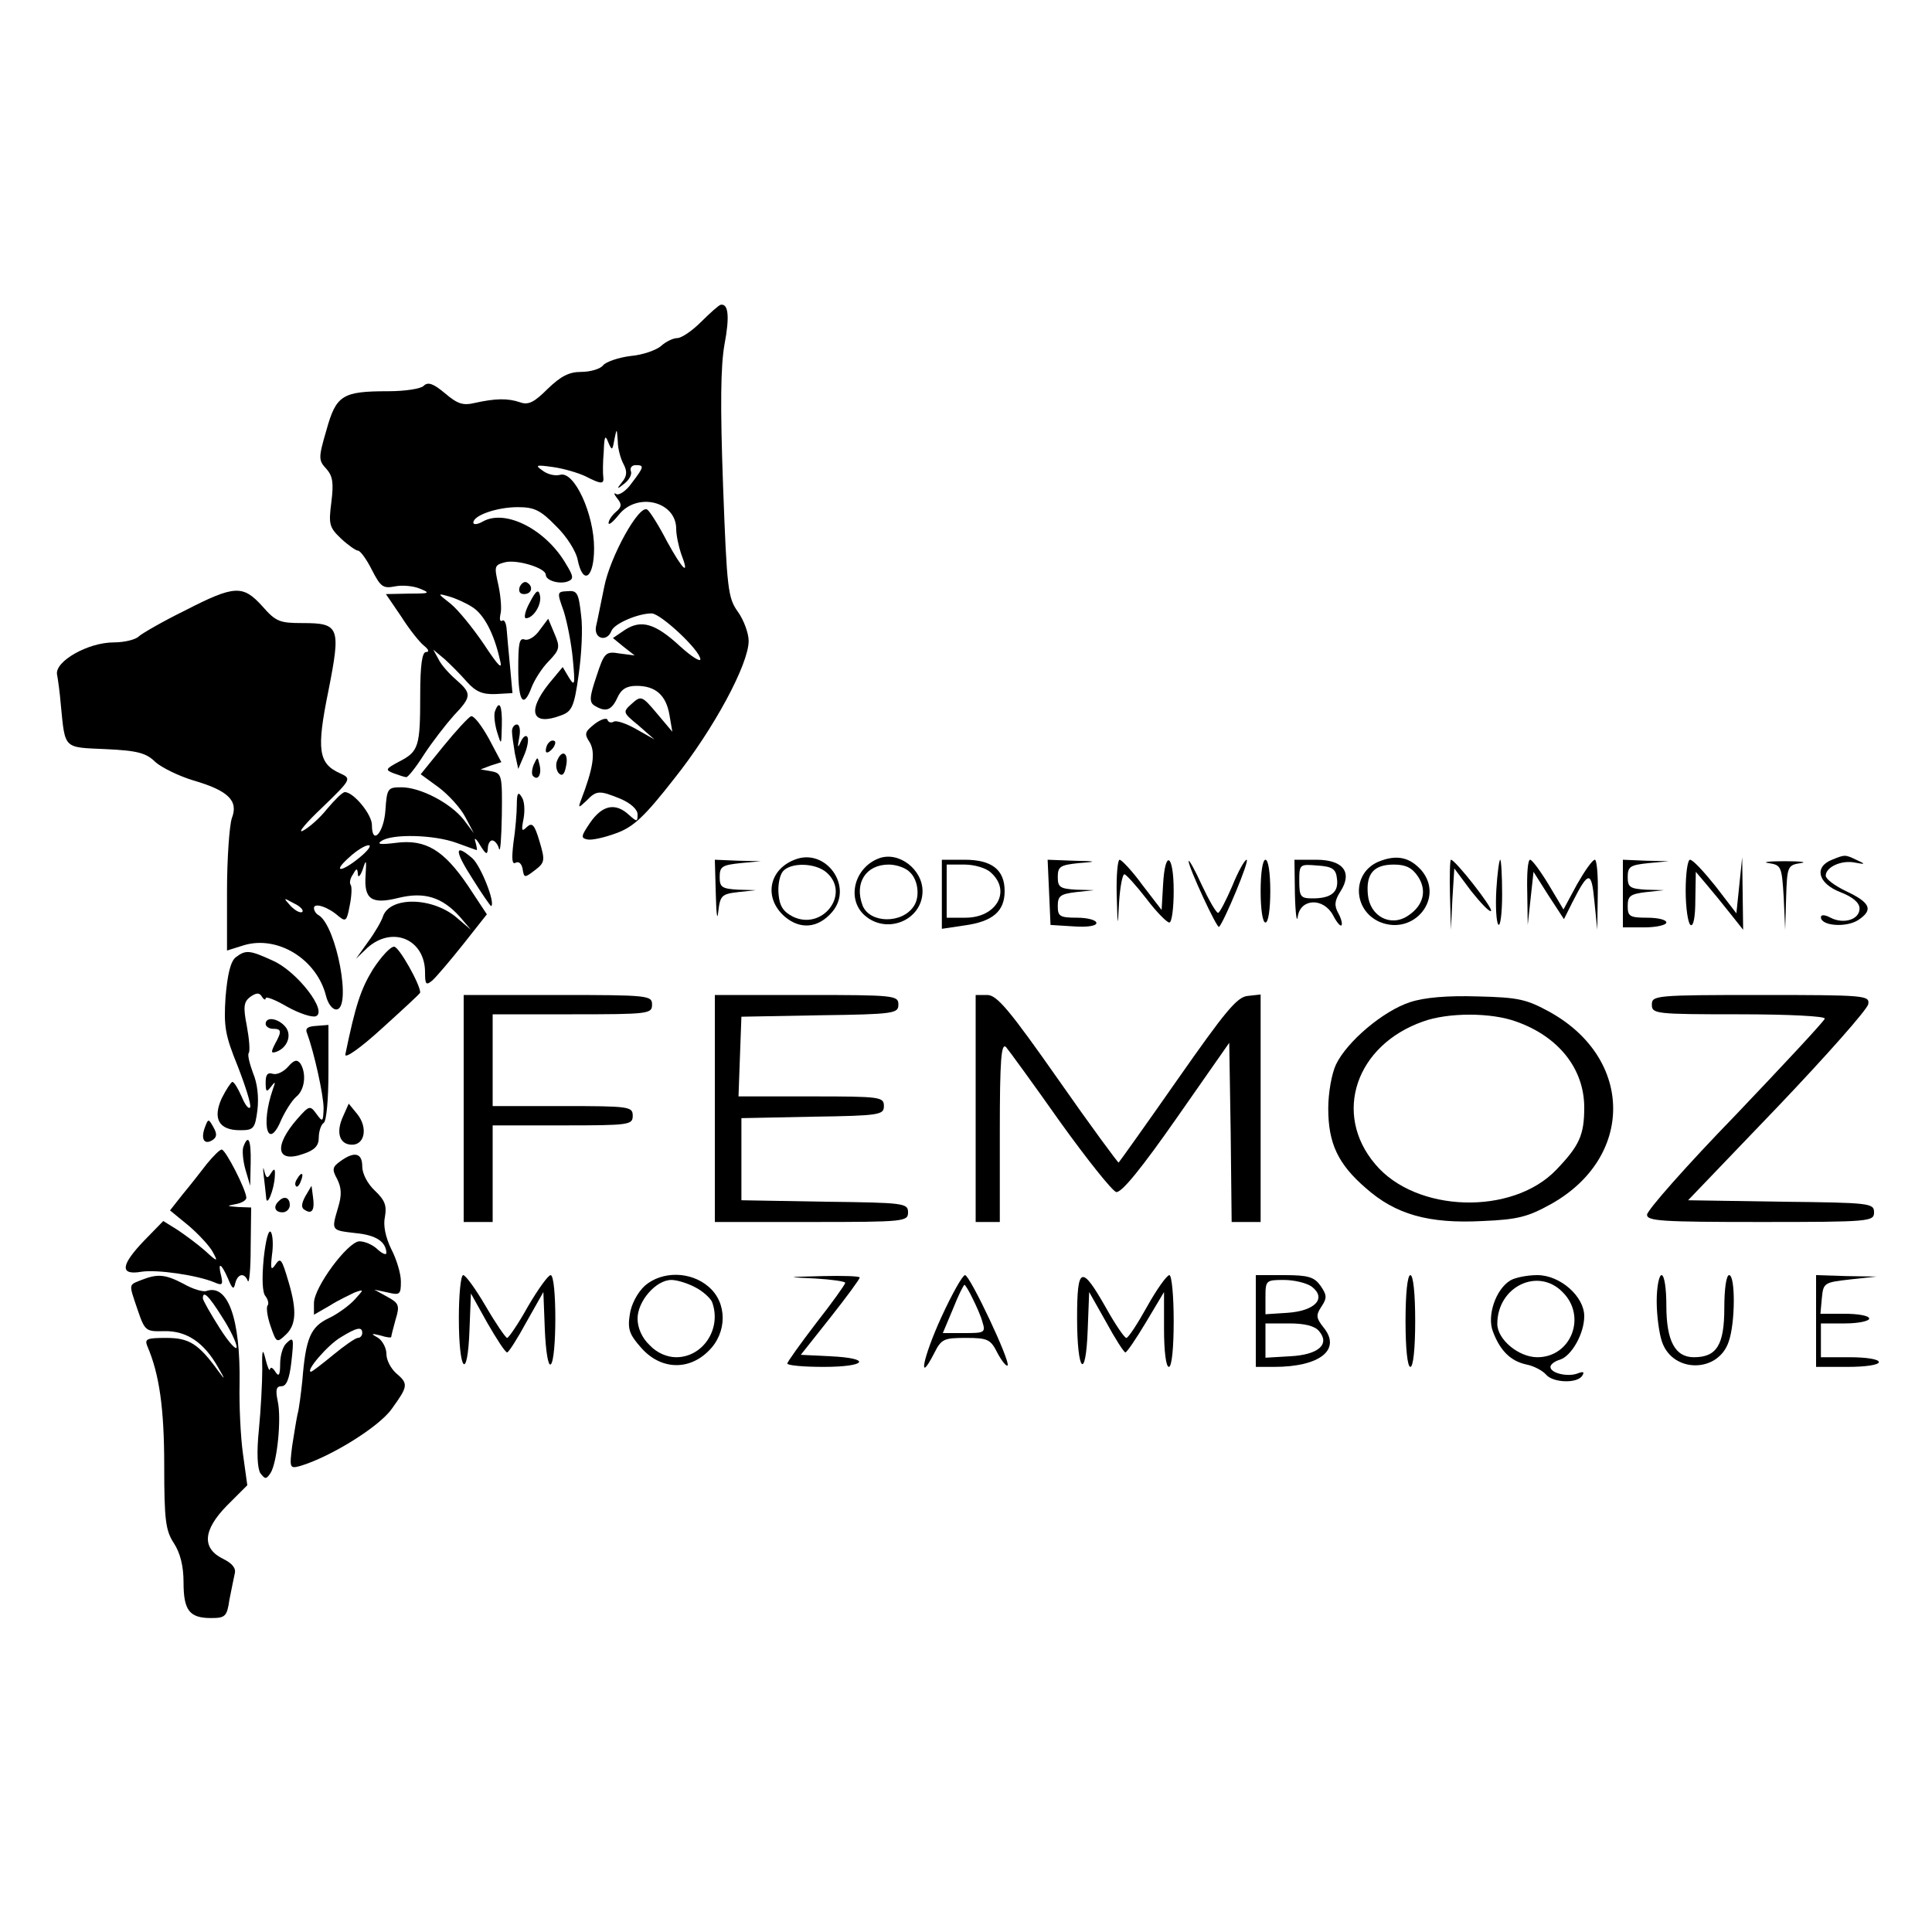 <?xml version="1.0" standalone="no"?>
<!DOCTYPE svg PUBLIC "-//W3C//DTD SVG 20010904//EN"
 "http://www.w3.org/TR/2001/REC-SVG-20010904/DTD/svg10.dtd">
<svg version="1.0" xmlns="http://www.w3.org/2000/svg"
 width="400pt" height="400pt" viewBox="0 0 400 400"
 preserveAspectRatio="xMidYMid meet">
<g transform="translate(0,400) scale(0.1,-0.1)"
fill="#000000" stroke="none">
<path d="M1452 3334 c-19 -19 -41 -34 -50 -34 -8 0 -23 -7 -33 -16 -10 -9 -39
-19 -63 -21 -25 -3 -51 -12 -57 -19 -6 -8 -27 -14 -46 -14 -25 0 -42 -9 -69
-35 -28 -28 -40 -34 -57 -28 -26 9 -52 8 -93 -1 -25 -6 -36 -3 -63 20 -24 20
-35 24 -44 15 -6 -6 -39 -11 -73 -11 -95 0 -108 -8 -128 -80 -17 -58 -17 -63
0 -81 13 -15 15 -29 10 -69 -6 -46 -4 -52 20 -75 15 -14 31 -25 35 -25 5 0 18
-18 29 -40 18 -35 23 -39 48 -34 15 3 38 1 52 -5 22 -9 19 -10 -23 -10 l-48
-1 32 -47 c17 -27 39 -54 47 -60 10 -8 11 -13 4 -13 -8 0 -12 -27 -12 -89 0
-107 -3 -117 -44 -138 -28 -15 -29 -17 -11 -24 11 -4 23 -8 26 -8 3 -1 20 20
37 47 17 26 45 62 61 80 38 40 38 46 5 75 -14 12 -31 31 -36 42 l-11 20 24
-20 c12 -11 33 -32 46 -47 18 -20 32 -26 59 -25 l35 2 -5 55 c-3 30 -6 65 -7
77 -1 13 -5 21 -9 18 -5 -3 -6 3 -4 13 3 9 1 36 -4 60 -9 40 -9 42 14 48 25 6
84 -12 84 -26 0 -12 28 -20 45 -14 13 5 13 10 -3 36 -41 71 -124 114 -171 89
-12 -7 -21 -8 -21 -3 0 15 49 32 92 32 34 0 47 -6 79 -39 22 -21 42 -53 45
-70 11 -54 34 -38 34 24 0 71 -41 160 -70 152 -11 -3 -27 1 -37 9 -16 11 -13
12 22 7 22 -3 52 -12 67 -19 33 -17 39 -17 37 -1 -1 6 -1 30 1 52 1 31 3 36 9
20 8 -19 9 -18 13 5 5 24 5 24 7 -3 0 -16 6 -37 12 -48 8 -15 7 -25 -3 -37
-12 -15 -11 -16 5 -3 10 8 16 19 13 26 -2 6 2 12 10 12 18 0 18 -3 -8 -37 -11
-16 -26 -26 -32 -23 -6 4 -5 0 2 -9 10 -12 9 -18 -3 -28 -8 -7 -15 -17 -15
-23 0 -5 9 2 21 17 38 48 119 28 119 -29 0 -13 5 -36 10 -51 19 -49 4 -35 -29
25 -17 33 -36 63 -41 66 -17 11 -77 -98 -89 -160 -7 -33 -14 -70 -17 -82 -5
-26 23 -33 32 -9 6 15 55 36 83 36 19 0 101 -77 101 -95 0 -6 -19 6 -42 27
-51 47 -80 56 -114 34 l-25 -17 22 -18 23 -18 -31 4 c-29 5 -32 2 -48 -47 -15
-44 -15 -54 -4 -61 23 -14 35 -10 47 16 8 18 19 25 40 25 39 0 61 -19 68 -60
l6 -35 -32 38 c-31 37 -33 37 -52 20 -19 -17 -19 -18 14 -45 l33 -29 -37 21
c-21 12 -42 19 -47 16 -5 -3 -11 -2 -13 3 -1 6 -14 2 -27 -8 -20 -16 -22 -20
-10 -38 12 -21 8 -52 -19 -122 -5 -14 -4 -14 12 1 21 22 27 22 71 4 21 -9 35
-22 35 -32 0 -16 -1 -16 -18 -1 -28 26 -55 20 -80 -16 -19 -28 -20 -32 -6 -35
9 -2 36 4 60 13 36 13 59 35 120 113 82 103 154 237 154 285 0 16 -10 43 -22
60 -21 29 -23 47 -31 262 -6 166 -5 247 3 292 11 58 8 85 -8 82 -4 -1 -22 -17
-40 -35z m-474 -591 c24 -15 45 -55 57 -109 6 -22 -2 -15 -33 32 -23 34 -54
72 -69 84 -28 22 -28 22 -3 15 14 -4 36 -14 48 -22z"/>
<path d="M1076 2785 c-3 -9 0 -15 9 -15 16 0 20 16 6 24 -5 3 -11 -1 -15 -9z"/>
<path d="M383 2736 c-45 -22 -88 -47 -95 -53 -6 -7 -30 -13 -52 -13 -54 0
-122 -39 -118 -66 2 -10 6 -39 8 -64 9 -92 5 -87 93 -91 66 -3 84 -8 103 -27
14 -12 49 -29 79 -38 72 -21 93 -42 79 -78 -5 -15 -10 -83 -10 -151 l0 -123
35 11 c70 21 151 -29 170 -105 4 -16 13 -28 21 -28 33 0 1 172 -36 195 -6 3
-10 10 -10 15 0 12 30 2 51 -17 15 -12 17 -10 23 22 4 19 5 39 2 43 -3 4 -1
14 5 22 7 13 9 13 10 0 0 -8 5 -4 10 10 7 22 8 21 6 -11 -4 -51 12 -62 68 -48
53 13 90 2 127 -39 l23 -27 -27 23 c-50 45 -140 47 -155 5 -3 -10 -17 -34 -31
-53 l-25 -35 24 23 c52 46 119 17 119 -51 0 -25 2 -28 15 -17 8 7 37 41 64 75
l49 62 -39 59 c-50 74 -88 97 -149 89 -32 -4 -41 -3 -30 4 22 15 108 13 155
-4 22 -8 41 -15 42 -15 1 0 0 8 -3 18 -3 9 2 6 10 -8 12 -19 15 -21 16 -7 0 9
4 17 9 17 5 0 12 -8 14 -17 3 -10 5 21 6 69 1 82 0 87 -21 91 l-23 4 21 8 22
7 -26 49 c-15 27 -31 48 -37 46 -5 -2 -31 -30 -57 -62 l-47 -58 37 -27 c20
-15 45 -42 55 -61 l18 -34 -21 28 c-28 35 -90 67 -129 67 -28 0 -30 -2 -33
-47 -3 -47 -28 -75 -28 -31 0 22 -38 68 -56 68 -5 0 -21 -16 -37 -35 -15 -19
-38 -39 -50 -45 -12 -6 6 16 40 48 61 59 61 60 37 71 -45 20 -49 49 -24 171
26 132 23 140 -54 140 -47 0 -55 3 -83 35 -40 44 -57 44 -160 -9z m362 -511
c-39 -32 -58 -32 -22 0 15 14 33 25 40 25 7 0 -1 -11 -18 -25z m-119 -113 c-4
-3 -14 2 -24 12 -16 18 -16 18 6 6 13 -6 21 -14 18 -18z"/>
<path d="M1097 2753 c-10 -18 -13 -33 -8 -33 15 0 33 28 29 47 -3 14 -8 11
-21 -14z"/>
<path d="M1167 2735 c7 -22 16 -67 19 -100 5 -53 4 -57 -8 -38 l-13 22 -29
-35 c-46 -58 -34 -88 26 -65 22 8 27 18 36 84 6 41 9 97 5 124 -5 45 -8 51
-28 49 -22 -1 -22 -2 -8 -41z"/>
<path d="M1117 2695 c-9 -13 -23 -22 -31 -19 -11 4 -13 -9 -13 -60 0 -70 11
-84 28 -38 6 15 21 39 35 53 23 24 24 29 12 57 l-13 31 -18 -24z"/>
<path d="M1025 2528 c-3 -7 -1 -26 4 -43 9 -29 9 -29 10 13 1 41 -5 54 -14 30z"/>
<path d="M1060 2486 c0 -7 3 -28 6 -46 l7 -32 12 28 c7 16 10 33 7 38 -3 5 -9
1 -14 -10 -6 -14 -7 -12 -3 9 3 15 1 27 -5 27 -5 0 -10 -6 -10 -14z"/>
<path d="M1137 2463 c-4 -3 -7 -11 -7 -17 0 -6 5 -5 12 2 6 6 9 14 7 17 -3 3
-9 2 -12 -2z"/>
<path d="M1153 2424 c-3 -8 -1 -20 4 -25 7 -7 12 -2 15 15 6 28 -9 36 -19 10z"/>
<path d="M1105 2417 c-4 -10 -5 -21 -1 -24 10 -10 18 4 13 24 -4 17 -4 17 -12
0z"/>
<path d="M1070 2334 c0 -17 -3 -53 -7 -79 -4 -34 -3 -46 5 -41 6 3 12 -2 14
-13 3 -19 4 -19 25 -3 21 16 22 20 10 60 -10 34 -15 40 -26 30 -11 -11 -12 -8
-7 17 3 17 2 37 -4 45 -7 12 -10 8 -10 -16z"/>
<path d="M978 2181 c20 -32 38 -58 39 -57 9 7 -22 84 -39 99 -37 32 -38 17 0
-42z"/>
<path d="M1645 2220 c-54 -21 -64 -80 -20 -118 32 -27 69 -24 98 10 45 53 -14
134 -78 108z m67 -27 c49 -44 -9 -120 -70 -91 -20 10 -28 22 -30 46 -2 18 2
40 9 48 16 19 68 18 91 -3z"/>
<path d="M1820 2223 c-51 -19 -68 -84 -30 -118 46 -41 120 -10 120 50 0 45
-49 83 -90 68z m64 -29 c17 -16 21 -51 8 -70 -24 -37 -91 -36 -106 1 -18 47 7
85 54 85 16 0 36 -7 44 -16z"/>
<path d="M2854 2216 c-56 -24 -53 -101 3 -125 71 -29 134 50 86 107 -25 28
-52 33 -89 18z m82 -31 c19 -29 11 -60 -21 -81 -36 -24 -79 -1 -83 44 -4 43
12 62 54 62 25 0 38 -7 50 -25z"/>
<path d="M3793 2220 c-38 -15 -29 -49 17 -67 26 -10 40 -22 40 -34 0 -23 -33
-33 -60 -19 -11 6 -20 7 -20 1 0 -18 52 -22 77 -6 32 21 26 36 -25 60 -23 11
-42 25 -42 32 0 18 33 33 61 27 21 -4 22 -3 4 5 -25 12 -25 12 -52 1z"/>
<path d="M1482 2148 c1 -40 3 -56 5 -36 4 34 7 37 41 41 l37 4 -37 1 c-33 2
-38 5 -38 26 0 22 5 25 43 29 l42 4 -47 1 -48 2 2 -72z"/>
<path d="M1950 2149 l0 -72 47 7 c58 8 83 29 83 71 0 44 -26 65 -83 65 l-47 0
0 -71z m102 44 c42 -38 11 -93 -53 -93 l-39 0 0 55 0 55 37 0 c20 0 45 -7 55
-17z"/>
<path d="M2172 2153 l3 -68 48 -3 c28 -2 47 1 47 7 0 6 -18 11 -40 11 -36 0
-40 3 -40 24 0 21 5 25 38 29 l37 4 -37 1 c-33 2 -38 5 -38 26 0 22 5 25 43
29 40 3 39 4 -11 5 l-53 2 3 -67z"/>
<path d="M2312 2148 c2 -70 2 -71 5 -15 2 31 7 57 11 57 4 -1 24 -23 45 -50
21 -28 43 -50 48 -50 5 0 9 29 9 65 0 77 -18 88 -22 13 l-3 -52 -40 52 c-21
29 -43 52 -47 52 -4 0 -7 -33 -6 -72z"/>
<path d="M2461 2217 c-1 -11 59 -141 63 -136 11 12 64 139 57 139 -4 0 -18
-25 -30 -55 -13 -30 -26 -55 -29 -55 -4 0 -19 26 -34 58 -14 31 -27 54 -27 49z"/>
<path d="M2610 2155 c0 -37 4 -65 10 -65 6 0 10 28 10 65 0 37 -4 65 -10 65
-6 0 -10 -28 -10 -65z"/>
<path d="M2681 2148 c1 -40 4 -61 6 -45 6 37 53 39 73 2 7 -14 15 -23 17 -21
3 2 0 14 -6 25 -9 16 -8 26 4 45 26 40 6 66 -50 66 l-45 0 1 -72z m87 33 c4
-28 -12 -41 -50 -41 -25 0 -28 3 -28 36 0 35 1 35 38 32 30 -2 38 -7 40 -27z"/>
<path d="M3002 2148 l2 -73 3 63 4 64 35 -47 c20 -25 38 -44 41 -41 5 5 -74
106 -83 106 -2 0 -3 -33 -2 -72z"/>
<path d="M3098 2158 c-2 -35 0 -67 4 -72 4 -6 8 22 8 62 0 40 -2 72 -4 72 -2
0 -6 -28 -8 -62z"/>
<path d="M3162 2153 l1 -68 6 55 6 55 31 -49 32 -49 17 34 c34 67 40 67 46 3
l6 -59 1 73 c1 39 -2 72 -6 72 -5 0 -21 -23 -37 -51 l-28 -52 -31 52 c-17 28
-34 51 -38 51 -5 0 -7 -30 -6 -67z"/>
<path d="M3360 2150 l0 -70 45 0 c25 0 45 5 45 10 0 6 -18 10 -40 10 -36 0
-40 3 -40 24 0 21 5 25 38 29 l37 4 -37 1 c-33 2 -38 5 -38 26 0 22 5 25 43
29 l42 4 -47 1 -48 2 0 -70z"/>
<path d="M3490 2156 c0 -36 5 -68 10 -71 6 -4 10 16 10 52 l1 58 22 -26 c12
-14 34 -41 49 -60 l27 -34 -1 75 -1 75 -6 -58 -6 -58 -43 56 c-24 30 -47 55
-53 55 -5 0 -9 -29 -9 -64z"/>
<path d="M3662 2213 c26 -4 27 -7 31 -71 l3 -67 2 67 c2 64 3 67 30 71 15 2 0
4 -33 4 -33 0 -48 -2 -33 -4z"/>
<path d="M772 1993 c-25 -41 -36 -74 -57 -176 -2 -10 30 12 76 54 43 39 79 72
79 74 0 17 -44 95 -54 95 -8 0 -27 -21 -44 -47z"/>
<path d="M488 2018 c-11 -9 -17 -36 -21 -82 -4 -61 -1 -79 25 -143 16 -41 28
-79 26 -85 -2 -6 -10 3 -17 20 -8 18 -16 32 -20 32 -3 -1 -13 -16 -22 -34 -19
-42 -6 -66 38 -66 28 0 31 3 36 42 3 26 0 55 -9 76 -7 19 -12 38 -9 42 3 4 1
29 -4 56 -8 40 -6 50 7 60 13 9 19 9 24 1 4 -7 8 -8 8 -4 0 5 20 -3 44 -17 25
-14 52 -23 60 -20 25 10 -39 93 -89 115 -48 22 -56 23 -77 7z"/>
<path d="M960 1705 l0 -235 30 0 30 0 0 100 0 100 145 0 c138 0 145 1 145 20
0 19 -7 20 -145 20 l-145 0 0 95 0 95 165 0 c158 0 165 1 165 20 0 19 -7 20
-195 20 l-195 0 0 -235z"/>
<path d="M1480 1705 l0 -235 200 0 c193 0 200 1 200 20 0 19 -8 20 -172 22
l-173 3 0 85 0 85 148 3 c139 2 147 4 147 22 0 19 -7 20 -150 20 l-151 0 3 83
3 82 163 3 c154 2 162 4 162 22 0 19 -7 20 -190 20 l-190 0 0 -235z"/>
<path d="M2020 1705 l0 -235 25 0 25 0 0 187 c0 150 3 185 13 175 6 -7 57 -77
112 -155 56 -78 108 -143 116 -145 11 -2 53 50 125 153 l109 156 3 -186 2
-185 30 0 30 0 0 236 0 235 -27 -3 c-22 -2 -47 -33 -145 -173 -65 -93 -120
-170 -122 -172 -1 -1 -58 76 -125 172 -101 144 -127 175 -147 175 l-24 0 0
-235z"/>
<path d="M2919 1925 c-55 -18 -130 -81 -153 -129 -9 -19 -16 -59 -16 -91 0
-72 20 -115 78 -165 61 -54 129 -74 242 -68 73 3 94 9 141 35 172 96 172 300
-1 397 -49 27 -65 31 -150 33 -63 2 -111 -2 -141 -12z m220 -40 c88 -31 141
-98 141 -178 0 -57 -10 -79 -58 -129 -91 -95 -291 -89 -375 12 -88 104 -40
246 99 295 52 19 141 19 193 0z"/>
<path d="M3420 1920 c0 -19 7 -20 181 -20 104 0 179 -4 177 -9 -1 -5 -85 -95
-185 -200 -101 -104 -183 -197 -183 -206 0 -13 30 -15 235 -15 227 0 235 1
235 20 0 19 -8 20 -192 22 l-193 3 185 193 c102 107 186 202 188 213 3 18 -5
19 -222 19 -219 0 -226 -1 -226 -20z"/>
<path d="M550 1880 c0 -5 7 -10 15 -10 18 0 19 -5 4 -32 -8 -16 -8 -19 2 -16
24 8 34 35 20 52 -15 18 -41 22 -41 6z"/>
<path d="M636 1860 c14 -38 34 -127 34 -155 -1 -28 -2 -29 -15 -11 -13 18 -15
17 -39 -10 -50 -57 -44 -93 12 -73 24 8 32 17 32 34 0 13 5 27 10 30 6 3 10
50 10 105 l0 98 -25 -2 c-18 -1 -24 -5 -19 -16z"/>
<path d="M596 1791 c-10 -11 -24 -17 -32 -14 -10 3 -14 -2 -14 -18 0 -20 2
-21 11 -9 9 12 10 11 4 -5 -26 -75 -10 -130 18 -62 8 17 21 38 30 46 18 14 22
48 9 69 -7 9 -13 8 -26 -7z"/>
<path d="M710 1688 c-15 -33 -7 -58 19 -58 26 0 33 35 11 63 l-18 22 -12 -27z"/>
<path d="M425 1668 c-10 -25 -3 -39 14 -29 10 6 11 13 3 27 -10 18 -11 18 -17
2z"/>
<path d="M504 1626 c-3 -7 -1 -29 4 -47 l10 -34 1 48 c1 47 -5 60 -15 33z"/>
<path d="M428 1590 c-13 -17 -35 -45 -50 -63 l-26 -33 39 -32 c21 -18 44 -43
50 -55 11 -20 9 -20 -17 4 -16 14 -42 33 -57 43 l-29 18 -39 -40 c-49 -51 -52
-73 -6 -65 32 5 115 -7 151 -22 16 -7 18 -5 14 13 -8 31 0 27 14 -5 9 -22 12
-24 15 -10 5 20 19 23 26 5 3 -7 6 24 6 70 l1 82 -27 1 c-24 2 -25 2 -5 6 12
2 22 8 22 13 0 16 -43 100 -51 100 -4 0 -18 -14 -31 -30z"/>
<path d="M705 1596 c-17 -12 -18 -17 -7 -37 9 -18 10 -33 2 -59 -14 -48 -15
-47 36 -53 43 -4 63 -18 64 -41 0 -5 -8 -2 -18 7 -10 10 -27 17 -38 17 -24 -1
-94 -95 -94 -128 l0 -24 33 19 c17 11 41 22 51 27 20 7 20 7 0 -15 -10 -11
-34 -29 -53 -38 -38 -18 -48 -41 -55 -129 -3 -28 -7 -60 -10 -70 -2 -9 -7 -39
-11 -65 -6 -47 -5 -48 17 -42 63 19 163 81 189 118 34 47 35 52 9 74 -11 10
-20 27 -20 40 0 12 -8 27 -17 33 -16 9 -15 10 5 5 12 -4 22 -5 22 -3 0 2 4 18
9 36 9 29 7 34 -17 47 l-27 15 28 -6 c25 -6 27 -4 27 23 0 16 -9 46 -20 67
-12 25 -17 49 -13 67 4 23 0 34 -21 54 -15 14 -26 35 -26 50 0 28 -16 32 -45
11z m45 -356 c0 -5 -4 -10 -9 -10 -5 0 -28 -16 -51 -35 -23 -19 -44 -35 -46
-35 -13 0 34 55 61 71 34 21 45 23 45 9z"/>
<path d="M546 1566 c2 -16 4 -36 5 -45 1 -23 17 17 18 44 1 16 -1 17 -8 6 -7
-12 -10 -11 -14 5 -2 10 -3 6 -1 -10z"/>
<path d="M615 1559 c-4 -6 -5 -12 -2 -15 2 -3 7 2 10 11 7 17 1 20 -8 4z"/>
<path d="M632 1523 c-8 -15 -9 -24 -1 -28 15 -10 21 0 17 27 l-3 23 -13 -22z"/>
<path d="M577 1513 c-12 -11 -8 -23 8 -23 8 0 15 7 15 15 0 16 -12 20 -23 8z"/>
<path d="M546 1395 c-4 -42 -3 -72 4 -79 5 -7 7 -15 4 -19 -3 -3 -1 -22 6 -42
12 -35 13 -36 31 -19 22 20 24 50 7 108 -15 51 -17 54 -29 36 -8 -11 -9 -6 -6
21 3 20 2 41 -2 48 -5 7 -11 -17 -15 -54z"/>
<path d="M293 1350 c-27 -11 -27 -6 -8 -62 15 -44 17 -45 55 -44 46 1 82 -23
111 -74 15 -26 16 -29 2 -10 -42 58 -61 70 -109 70 -40 0 -45 -2 -39 -17 25
-58 35 -129 35 -248 0 -113 3 -134 20 -160 13 -20 20 -47 20 -81 0 -58 12 -74
57 -74 29 0 33 3 38 38 4 20 9 45 11 54 3 11 -5 21 -23 30 -46 22 -43 60 7
111 l42 42 -9 65 c-5 36 -8 101 -7 145 2 134 -24 208 -69 192 -7 -2 -28 4 -47
15 -38 20 -54 21 -87 8z m167 -77 c17 -26 30 -54 30 -62 0 -8 -16 9 -35 39
-19 30 -35 58 -35 62 0 17 12 6 40 -39z"/>
<path d="M950 1271 c0 -112 18 -132 22 -25 l3 76 34 -61 c19 -33 37 -61 41
-61 3 0 21 28 40 63 l35 62 3 -78 c2 -46 7 -75 12 -72 13 8 13 185 0 185 -5 0
-26 -29 -47 -65 -20 -36 -40 -65 -43 -65 -3 0 -23 29 -44 65 -21 36 -42 65
-47 65 -5 0 -9 -40 -9 -89z"/>
<path d="M1335 1338 c-15 -14 -28 -38 -31 -59 -5 -31 -1 -42 24 -70 40 -45 98
-47 139 -6 39 38 39 100 0 133 -37 32 -96 33 -132 2z m104 -3 c16 -8 31 -22
35 -30 21 -55 -18 -115 -74 -115 -19 0 -40 9 -55 25 -16 15 -25 36 -25 55 0
36 38 80 70 80 12 0 34 -7 49 -15z"/>
<path d="M1688 1353 c34 -2 62 -6 62 -9 0 -3 -27 -41 -60 -83 -33 -43 -60 -81
-60 -84 0 -4 34 -7 75 -7 90 0 101 18 14 22 l-61 3 61 77 c34 43 61 80 61 83
0 3 -35 4 -77 3 -77 -2 -77 -2 -15 -5z"/>
<path d="M1949 1273 c-38 -83 -50 -143 -15 -75 15 30 20 32 66 32 45 0 51 -3
65 -31 9 -17 19 -29 21 -26 7 7 -78 187 -88 187 -5 0 -27 -39 -49 -87z m64 40
c8 -16 18 -38 21 -50 7 -22 4 -23 -37 -23 l-45 0 21 50 c11 28 22 50 24 50 1
0 9 -12 16 -27z"/>
<path d="M2230 1271 c0 -112 18 -132 22 -24 l3 78 35 -62 c19 -35 37 -63 40
-63 3 0 22 28 43 63 l37 62 0 -77 c0 -45 4 -78 10 -78 6 0 10 38 10 95 0 52
-4 95 -9 95 -5 0 -26 -29 -46 -65 -20 -36 -39 -65 -43 -65 -4 0 -23 28 -42 62
-51 90 -60 87 -60 -21z"/>
<path d="M2600 1265 l0 -95 38 0 c95 0 140 36 102 82 -15 19 -16 25 -4 43 12
18 11 24 -2 43 -13 18 -25 22 -75 22 l-59 0 0 -95z m116 71 c31 -24 7 -50 -50
-54 l-46 -3 0 35 c0 35 1 36 38 36 21 0 47 -6 58 -14z m15 -92 c23 -27 -1 -49
-60 -52 l-51 -3 0 35 0 36 49 0 c32 0 53 -5 62 -16z"/>
<path d="M2910 1265 c0 -57 4 -95 10 -95 6 0 10 38 10 95 0 57 -4 95 -10 95
-6 0 -10 -38 -10 -95z"/>
<path d="M3127 1349 c-30 -18 -49 -73 -36 -106 15 -40 37 -61 69 -68 16 -3 34
-13 41 -21 14 -17 65 -19 75 -2 5 8 2 9 -11 4 -20 -7 -55 1 -55 14 0 5 9 12
20 15 24 8 50 54 50 90 0 41 -50 85 -97 85 -21 0 -46 -5 -56 -11z m108 -24
c51 -50 18 -135 -52 -135 -39 0 -83 37 -83 69 0 77 84 118 135 66z"/>
<path d="M3430 1306 c0 -29 5 -67 11 -84 22 -65 116 -65 138 0 14 39 14 138 1
138 -6 0 -10 -29 -10 -68 0 -77 -16 -102 -63 -102 -39 0 -57 34 -57 107 0 35
-4 63 -10 63 -5 0 -10 -24 -10 -54z"/>
<path d="M3760 1265 l0 -95 65 0 c37 0 65 4 65 10 0 6 -27 10 -60 10 l-60 0 0
35 0 35 50 0 c28 0 50 5 50 10 0 6 -23 10 -51 10 l-50 0 3 33 c3 31 5 32 58
38 l55 6 -62 1 -63 2 0 -95z"/>
<path d="M592 1218 c-7 -7 -12 -26 -12 -42 0 -24 -3 -27 -10 -16 -5 8 -10 11
-11 5 -1 -5 -5 4 -9 20 -6 25 -8 22 -7 -20 0 -27 -3 -84 -7 -125 -5 -48 -3
-80 3 -90 10 -13 12 -13 21 0 14 22 23 113 15 149 -5 24 -3 31 8 31 10 0 16
15 20 48 6 53 5 56 -11 40z"/>
</g>
</svg>
